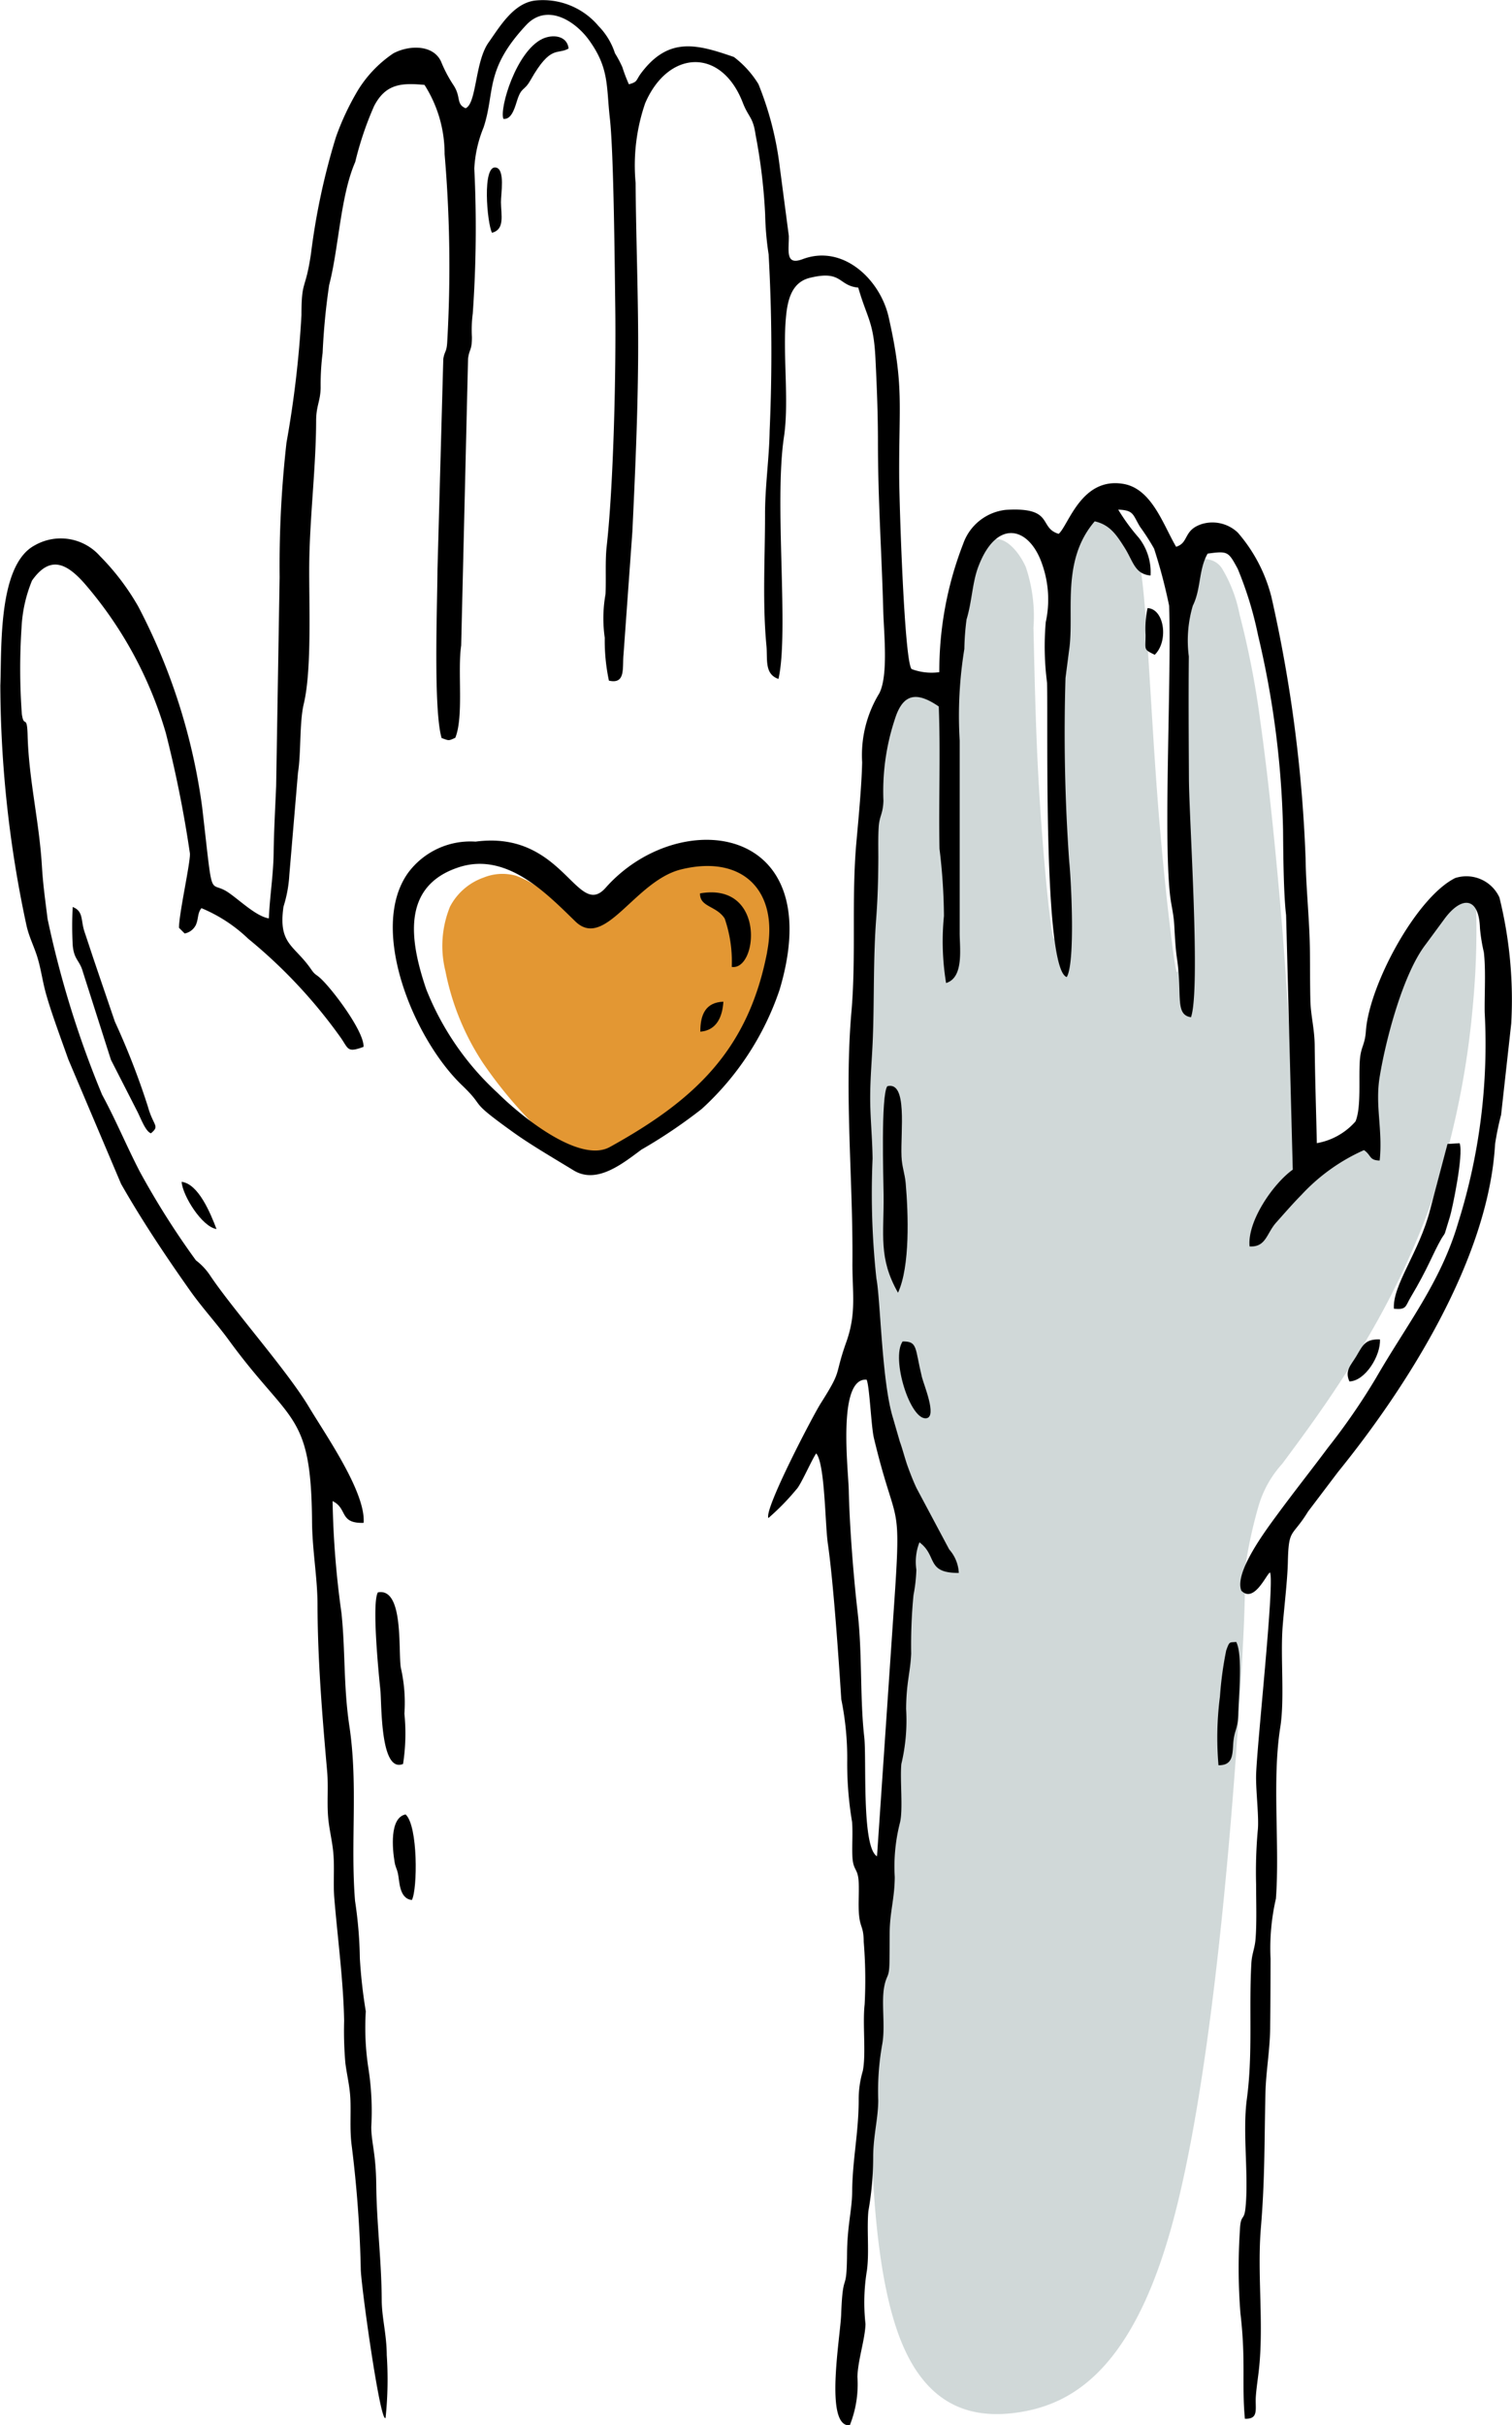 <?xml version="1.0" encoding="UTF-8"?> <svg xmlns="http://www.w3.org/2000/svg" xmlns:xlink="http://www.w3.org/1999/xlink" id="Gruppe_30" data-name="Gruppe 30" width="82.786" height="132.705" viewBox="0 0 82.786 132.705"><defs><clipPath id="clip-path"><rect id="Rechteck_18" data-name="Rechteck 18" width="82.786" height="132.705" fill="none"></rect></clipPath></defs><g id="Gruppe_29" data-name="Gruppe 29" clip-path="url(#clip-path)"><path id="Pfad_611" data-name="Pfad 611" d="M177.74,331.328c.9-.349,2.24-1.444,3.56-2.017a7.346,7.346,0,0,1,3.659-.523,3.284,3.284,0,0,1,2.341.946,4.129,4.129,0,0,1,.548,3.112,14.844,14.844,0,0,1-1.718,5.651,15.2,15.2,0,0,1-4.258,4.606,12.026,12.026,0,0,1-3.933,1.992c-.946.224-1.394.025-2.415-.9a23.884,23.884,0,0,1-3.735-4.282,13.981,13.981,0,0,1-2.041-5,5.7,5.7,0,0,1,.249-3.535,3.319,3.319,0,0,1,1.842-1.593,2.75,2.75,0,0,1,1.768-.1,5.553,5.553,0,0,1,1.27.672c.373.224.722.373,1.12.647a1.592,1.592,0,0,0,1.743.324" transform="translate(-145.358 -281.768)" fill="#e39733" fill-rule="evenodd"></path><path id="Pfad_612" data-name="Pfad 612" d="M333.241,256.807c.43-5.01.38-5.707.106-6.479a17.711,17.711,0,0,1-1.22-4.008,71.644,71.644,0,0,1-.921-11.328c-.075-5,.174-11.079.274-15.286s.049-6.548.2-8.116a6.023,6.023,0,0,1,.946-3.037,2.813,2.813,0,0,1,1.544-1.319,1.833,1.833,0,0,1,1.369.473c.274.224.274.324.4-.946a39.554,39.554,0,0,1,.822-5.552c.448-1.643,1.1-2.29,1.718-2.24s1.22.8,1.544,1.519a8.425,8.425,0,0,1,.423,3.336c.05,1.917.1,5.054.274,8.241s.472,6.423.672,7.917.3,1.245.374-2.44.125-10.805.349-14.763.622-4.755,1.295-4.979a2.163,2.163,0,0,1,2.19.846c.573.722.772,1.817.971,4.382s.4,6.6.672,10.158.622,6.647.847,8.315.324,1.917.4-1.718.124-11.154.3-15.137.473-4.431.846-4.556a1.1,1.1,0,0,1,1.17.548,7.642,7.642,0,0,1,.922,2.44,48.058,48.058,0,0,1,1.145,5.9c.423,2.987.871,7.27,1.2,11.353s.523,7.967.622,10.207.1,2.838.548,2.888a4.642,4.642,0,0,0,2.017-.871,2.538,2.538,0,0,0,1.369-1.892c.249-1.12.3-3.012.772-4.9a14.685,14.685,0,0,1,2.315-5.029,9.4,9.4,0,0,1,2.44-2.191c.5-.349.5-.448.523.448a43.953,43.953,0,0,1-.174,5.5,46.731,46.731,0,0,1-1.868,9.61,43.98,43.98,0,0,1-4.307,9.261c-1.643,2.714-3.336,4.954-4.257,6.2a5.9,5.9,0,0,0-1.326,2.4,25.327,25.327,0,0,0-.7,3.237c-.081.778.118.778-.33,7.674s-1.544,20.689-3.728,28.5-5.458,9.641-8.3,10.089-5.24-.485-6.616-4.214-1.724-10.251-1.444-18.174,1.189-17.247,1.618-22.257" transform="translate(-283.862 -169.473)" fill="#274b4c" fill-rule="evenodd" opacity="0.216"></path><path id="Pfad_613" data-name="Pfad 613" d="M47.448,75.491c.164.34.248,2.547.4,3.194,1.246,5.2,1.531,3.019,1.085,9.431l-.914,13.454c-.856-.494-.562-5.339-.7-6.53-.242-2.153-.1-4.575-.364-6.845-.225-1.935-.441-4.709-.483-6.657-.024-1.116-.631-6.145.968-6.047M24.929,40.371c.471-1.172.114-3.646.321-5.05l.377-15.7c.075-.554.213-.435.212-1.182a6.919,6.919,0,0,1,.046-1.286,66.551,66.551,0,0,0,.084-7.929,6.815,6.815,0,0,1,.508-2.251c.646-1.949.042-3.15,2.331-5.6,1.133-1.214,2.684-.241,3.457.842,1.1,1.537.926,2.492,1.128,4.276.212,1.877.265,8.1.295,10.365.044,3.376-.086,9.6-.472,13.052-.087.782-.024,1.788-.062,2.6a7.527,7.527,0,0,0-.042,2.391,10.494,10.494,0,0,0,.228,2.344c.936.214.726-.713.8-1.437l.485-6.732c.149-3.17.291-6.273.314-9.457.023-3.232-.116-6.395-.137-9.6a10.46,10.46,0,0,1,.52-4.362c1.25-2.923,4.168-3.081,5.348-.036.315.814.561.773.7,1.756a30.862,30.862,0,0,1,.524,4.357,16.521,16.521,0,0,0,.19,2.184,96.332,96.332,0,0,1,.056,9.651c-.023,1.511-.255,3.037-.252,4.6,0,2.371-.148,4.8.076,7.163.07.736-.124,1.553.66,1.82.584-2.589-.245-9.61.3-13.244.295-1.984-.087-4.611.117-6.629.091-.9.322-1.834,1.3-2.074,1.784-.439,1.538.43,2.65.534.5,1.721.843,1.857.943,3.891.078,1.587.135,2.995.136,4.593,0,3.141.209,6.107.291,9.219.031,1.182.287,3.5-.215,4.493a6.5,6.5,0,0,0-.941,3.78c-.027,1.27-.2,3.093-.317,4.387-.272,3.078-.008,6.233-.267,9.23-.4,4.572.087,9.139.052,13.722-.013,1.671.238,2.769-.336,4.383-.693,1.949-.179,1.428-1.4,3.353-.426.672-3.117,5.811-2.865,6.275A13.122,13.122,0,0,0,43.6,81.5c.238-.224.829-1.6,1.089-1.974.484.56.482,3.876.639,4.949.3,2.048.6,6.4.735,8.51a16.073,16.073,0,0,1,.325,3.283,19.243,19.243,0,0,0,.265,3.419c.047.59-.006,1.254.016,1.848.032.854.3.646.345,1.433.033.593-.036,1.261.025,1.852.07.677.244.6.252,1.433a25.452,25.452,0,0,1,.05,3.427c-.121,1.065.086,2.709-.1,3.634a5.5,5.5,0,0,0-.225,1.623c-.008,1.8-.341,3.219-.358,5-.01,1.011-.268,1.837-.281,3.414-.02,2.283-.227.745-.321,3.295-.045,1.236-.931,6.166.472,6.061a6.053,6.053,0,0,0,.418-2.655c.024-.91.418-2.051.442-2.887a10.747,10.747,0,0,1,.08-2.944c.132-1.014-.015-2.211.078-3.239a16.825,16.825,0,0,0,.263-3.02c.016-1.161.267-2.006.277-3.019a14.543,14.543,0,0,1,.217-3.08c.184-.975-.065-2.314.117-3.193.139-.673.269-.419.281-1.349.007-.528.007-1.057.011-1.585.01-1.134.265-1.813.278-3.024a9.675,9.675,0,0,1,.286-2.984c.178-.736-.008-2.341.075-3.207a10.285,10.285,0,0,0,.261-3.012c.013-1.483.227-1.95.277-3.024a28.691,28.691,0,0,1,.126-3.2,8.663,8.663,0,0,0,.158-1.393,2.935,2.935,0,0,1,.169-1.5c1,.74.341,1.684,2.154,1.675a2.078,2.078,0,0,0-.524-1.285l-1.787-3.352c-.187-.391-.377-.887-.5-1.234-.134-.375-.29-.976-.413-1.3l-.379-1.308c-.615-1.979-.685-6.5-.907-7.625a43.254,43.254,0,0,1-.21-6.562c-.012-1.107-.128-2.232-.131-3.284,0-1.178.1-2.158.144-3.285.085-2.228.017-4.326.185-6.573.086-1.157.11-2.127.117-3.291,0-.538-.015-1.19.02-1.716.04-.623.234-.7.259-1.431A12.529,12.529,0,0,1,49,39.338c.451-1.424,1.214-1.492,2.4-.681.1,2.563-.01,5.21.04,7.786a31.861,31.861,0,0,1,.244,3.675,14.077,14.077,0,0,0,.117,3.67c.992-.3.739-1.919.744-2.75l0-10.518a22.693,22.693,0,0,1,.256-5.014,13.9,13.9,0,0,1,.12-1.613c.3-.976.308-1.993.644-2.884,1.006-2.669,2.814-2.2,3.509-.1a5.8,5.8,0,0,1,.184,3.131,15.336,15.336,0,0,0,.072,3.322c.06,2.549-.219,15.681,1.077,16.1.469-.774.25-5.22.135-6.323A99.258,99.258,0,0,1,58.339,37.1l.191-1.481c.319-2.068-.468-4.911,1.408-7.093.824.186,1.184.727,1.631,1.432.488.77.553,1.45,1.427,1.533a3.058,3.058,0,0,0-.643-2.065,10.971,10.971,0,0,1-1.127-1.54c.872.033.785.272,1.2.947a12.375,12.375,0,0,1,.763,1.187,29.026,29.026,0,0,1,.825,3.128c.13,4.137-.313,12.412.042,15.768.067.629.2,1.034.239,1.725.027.527.071,1.3.147,1.8.3,2-.131,3.082.768,3.219.533-1.533-.1-10.748-.113-13.036-.012-2.238-.027-4.466-.006-6.705a6.707,6.707,0,0,1,.219-2.777c.456-.914.309-1.969.811-2.849,1.116-.155,1.136-.11,1.646.828a19.737,19.737,0,0,1,1.116,3.644,50.239,50.239,0,0,1,1.367,10.622c.012,1.254.026,3.519.167,4.682L70.783,64c-1.067.76-2.5,2.825-2.365,4.2.9.056.926-.713,1.451-1.3.445-.5.936-1.063,1.38-1.511a10.457,10.457,0,0,1,3.433-2.458c.416.287.267.554.858.571.179-1.665-.261-3,0-4.576.332-2.032,1.271-5.625,2.515-7.244l1-1.357c.954-1.319,1.924-1.283,1.977.467a9.5,9.5,0,0,0,.212,1.309c.116.966.032,2.282.047,3.289a32.575,32.575,0,0,1-1.444,11.488c-.958,3.281-2.82,5.592-4.495,8.5A35.522,35.522,0,0,1,72.72,79.2c-.917,1.229-1.87,2.431-2.778,3.665-.645.877-2.385,3.193-1.972,4.177.7.7,1.37-.911,1.565-1,.269.48-.741,9.655-.761,11.143-.011.871.17,2.3.09,2.993a25.74,25.74,0,0,0-.089,2.924c0,.921.042,2.136-.033,3.023-.042.5-.2.781-.227,1.312-.141,2.5.089,4.921-.246,7.412-.25,1.857.115,4.188-.08,6-.074.688-.264.291-.3,1.171a31.3,31.3,0,0,0,.03,4.578c.3,2.55.064,3.88.242,5.749.788.03.549-.546.6-1.237.039-.52.134-1.095.186-1.624.241-2.468-.117-5.109.089-7.58.224-2.68.187-4.707.25-7.377.027-1.178.243-2.321.258-3.545.016-1.27.019-2.542.022-3.812a12.068,12.068,0,0,1,.294-3.284c.218-2.927-.222-6.463.238-9.373.25-1.58,0-3.836.131-5.533.083-1.047.261-2.5.284-3.5.044-1.9.217-1.327,1.107-2.775l1.646-2.173c3.792-4.676,8.241-11.666,8.593-17.934a15.923,15.923,0,0,1,.33-1.6l.555-4.995a23.315,23.315,0,0,0-.647-6.9,1.991,1.991,0,0,0-2.424-1.06c-2.129,1.06-4.713,5.862-4.888,8.381-.05.722-.251.826-.318,1.462-.1.968.088,2.672-.25,3.474A3.65,3.65,0,0,1,72.1,62.55c-.039-1.786-.1-3.535-.117-5.335-.007-.908-.217-1.642-.237-2.488-.02-.87-.017-1.763-.024-2.636-.015-1.718-.213-3.435-.238-5.127a77.408,77.408,0,0,0-1.869-14.293,8.565,8.565,0,0,0-1.843-3.529,2.017,2.017,0,0,0-1.959-.471c-1.04.332-.7,1.03-1.418,1.247-.707-1.2-1.328-3.179-2.892-3.442-2.3-.387-3,2.273-3.538,2.734-1.125-.33-.213-1.479-2.9-1.311a2.792,2.792,0,0,0-2.326,1.851,19.212,19.212,0,0,0-1.309,7.029,3.112,3.112,0,0,1-1.516-.169c-.4-.4-.674-9-.681-10.55-.02-3.97.271-4.957-.577-8.71-.465-2.059-2.5-4-4.707-3.17-.977.369-.746-.483-.759-1.276l-.5-3.8A17.653,17.653,0,0,0,41.525,4.6a5.414,5.414,0,0,0-1.344-1.483c-1.988-.683-3.552-1.142-5.072.877-.306.407-.18.488-.676.617a8.665,8.665,0,0,1-.356-.933,6.357,6.357,0,0,0-.407-.766,3.783,3.783,0,0,0-.9-1.487A3.978,3.978,0,0,0,29.3.03c-1.2.145-1.954,1.46-2.553,2.3C26,3.391,26.1,5.672,25.492,5.923c-.541-.238-.227-.615-.671-1.276a7.291,7.291,0,0,1-.674-1.284c-.442-.945-1.778-.891-2.612-.442a6.608,6.608,0,0,0-1.923,1.994,14.389,14.389,0,0,0-1.22,2.59,37.253,37.253,0,0,0-1.365,6.377c-.313,2.1-.519,1.37-.522,3.368a57.45,57.45,0,0,1-.819,6.972,60.1,60.1,0,0,0-.376,7.358l-.19,11.437c-.053,1.241-.121,2.416-.138,3.686-.016,1.163-.213,2.367-.262,3.549-.71-.115-1.623-1.024-2.251-1.439-1.066-.7-.778.714-1.4-4.645a33.156,33.156,0,0,0-3.5-10.983,13.235,13.235,0,0,0-2.091-2.753,2.869,2.869,0,0,0-3.571-.595C-.125,30.907.1,35.479.018,37.507A63.2,63.2,0,0,0,1.452,50.647c.141.632.418,1.145.6,1.748.192.63.277,1.292.453,1.932.29,1.056.854,2.556,1.231,3.629l2.894,6.826C7.775,66.789,9.051,68.7,10.4,70.61c.683.965,1.448,1.786,2.137,2.73,3.366,4.613,4.5,3.868,4.548,9.924.013,1.587.3,3.068.3,4.566.009,3.039.26,6.068.527,9.093.073.827-.013,1.65.052,2.476.053.677.229,1.329.287,2,.072.826-.015,1.647.054,2.474.181,2.183.5,4.552.537,6.715a20.216,20.216,0,0,0,.068,2.3c.09.7.251,1.294.277,2.024.03.842-.041,1.615.066,2.465a65.144,65.144,0,0,1,.5,6.768c0,.816,1.071,8.507,1.358,8.156a20.125,20.125,0,0,0,.065-3.434c-.008-1.175-.27-2.022-.276-3.019-.013-2.208-.277-4.147-.3-6.317-.017-1.7-.271-2.3-.272-3.152a15.125,15.125,0,0,0-.147-3.14,14.63,14.63,0,0,1-.153-3.183,28.246,28.246,0,0,1-.325-2.884,23.044,23.044,0,0,0-.264-3.162c-.259-3.228.175-6.334-.31-9.562-.328-2.186-.215-4.094-.431-6.173a50.044,50.044,0,0,1-.488-6.139c.838.406.345,1.232,1.7,1.191.119-1.673-2.064-4.787-3.005-6.357-1.2-2-4.192-5.359-5.423-7.213a3.388,3.388,0,0,0-.755-.794,44.314,44.314,0,0,1-3.069-4.848c-.722-1.389-1.323-2.848-2.068-4.215a54.257,54.257,0,0,1-2.987-9.629c-.131-1.08-.242-1.792-.311-2.916-.148-2.426-.715-4.7-.78-7.11-.032-1.216-.2-.364-.316-1.172a34.116,34.116,0,0,1-.016-4.738,7.712,7.712,0,0,1,.573-2.568c.971-1.381,1.873-.975,2.876.162a21.8,21.8,0,0,1,4.45,8.178,64.675,64.675,0,0,1,1.321,6.6c.02.538-.6,3.283-.6,4.059l.311.312a.871.871,0,0,0,.608-.457c.163-.358.076-.632.31-.929a8.289,8.289,0,0,1,2.561,1.673,27.852,27.852,0,0,1,5.086,5.441c.409.6.343.8,1.227.476.054-.8-1.626-3.059-2.326-3.723-.288-.273-.311-.186-.539-.517-.929-1.348-1.814-1.355-1.516-3.433a7.054,7.054,0,0,0,.319-1.731l.474-5.594c.177-1.107.073-2.745.318-3.774.457-1.919.273-5.641.3-7.723.034-2.565.369-5.246.376-7.761,0-.822.239-1.082.247-1.823a13.756,13.756,0,0,1,.109-1.9,36.1,36.1,0,0,1,.358-3.712c.526-2.016.616-4.874,1.427-6.729A17.992,17.992,0,0,1,20.484,5.8c.635-1.22,1.5-1.272,2.759-1.154a7.005,7.005,0,0,1,1.1,3.784,72.225,72.225,0,0,1,.144,10.273c-.031.59-.15.5-.216.943l-.318,11.537c-.011,1.978-.231,7.625.226,9.2.406.145.368.164.753-.015" transform="translate(0 0)" fill-rule="evenodd"></path><path id="Pfad_614" data-name="Pfad 614" d="M171.02,327.686c-1.033,5.362-3.961,8.1-8.612,10.671-1.685.931-4.936-1.752-6.147-2.96a15.378,15.378,0,0,1-3.911-5.68c-.864-2.549-1.409-5.6,1.754-6.656,2.613-.876,4.782,1.364,6.412,2.951s3.256-2.224,5.8-2.846c3.357-.821,5.349,1.159,4.7,4.52m-15.959-6.038a4.241,4.241,0,0,0-3.695,1.705c-2.184,3.04.282,9.067,2.95,11.625,1.383,1.326.217.718,2.806,2.574.988.709,2.241,1.433,3.3,2.081,1.273.783,2.685-.368,3.719-1.133a27.908,27.908,0,0,0,3.3-2.225,15.549,15.549,0,0,0,4.26-6.511c2.746-9.15-5.526-10.1-9.521-5.591-1.564,1.767-2.307-3.164-7.115-2.526" transform="translate(-129.016 -275.596)" fill-rule="evenodd"></path><path id="Pfad_615" data-name="Pfad 615" d="M338.5,415.8c-.352.526-.209,4.992-.2,5.929.025,2.215-.292,3.459.789,5.365.666-1.441.567-4.316.42-6-.047-.532-.205-.88-.229-1.467-.056-1.367.344-4.131-.782-3.831" transform="translate(-289.921 -356.359)" fill-rule="evenodd"></path><path id="Pfad_616" data-name="Pfad 616" d="M143.947,609.611c-.343.563.044,4.478.134,5.322.08.744-.021,4.584,1.243,4.067a10.819,10.819,0,0,0,.074-2.754,8.559,8.559,0,0,0-.195-2.508c-.152-.912.176-4.406-1.256-4.127" transform="translate(-123.256 -522.48)" fill-rule="evenodd"></path><path id="Pfad_617" data-name="Pfad 617" d="M29.733,355.643l1.419,2.777c.215.407.46,1.128.77,1.245.505-.424.136-.373-.171-1.479a40.926,40.926,0,0,0-1.8-4.626c-.368-1.077-.726-2.127-1.106-3.245-.182-.536-.367-1.111-.556-1.667-.219-.644-.046-1.132-.649-1.366a19.087,19.087,0,0,0,0,2.076c.066.82.378.822.559,1.479Z" transform="translate(-23.659 -297.653)" fill-rule="evenodd"></path><path id="Pfad_618" data-name="Pfad 618" d="M534,446.778c.709.063.616-.116.925-.633.955-1.6,1.188-2.34,1.68-3.2.014-.025.036-.057.05-.08l.1-.149c.011-.022.032-.053.042-.077l.275-.9c.115-.361.763-3.411.529-4.019l-.662.041-.953,3.6c-.588,2.31-2.073,4.136-1.982,5.418" transform="translate(-457.684 -375.167)" fill-rule="evenodd"></path><path id="Pfad_619" data-name="Pfad 619" d="M466.468,635.427c.741.007.764-.5.8-1.111.047-.841.262-.806.281-1.705.02-.947.256-3.227-.112-3.931-.38.039-.359-.055-.548.465a19.176,19.176,0,0,0-.342,2.52,17.393,17.393,0,0,0-.08,3.763" transform="translate(-399.751 -538.837)" fill-rule="evenodd"></path><path id="Pfad_620" data-name="Pfad 620" d="M269.939,345.751c1.424.222,1.878-4.656-1.737-4.021-.02.753.9.67,1.351,1.375a7.2,7.2,0,0,1,.386,2.646" transform="translate(-229.874 -292.845)" fill-rule="evenodd"></path><path id="Pfad_621" data-name="Pfad 621" d="M192.665,18.426c.406.049.589-.483.725-.925.272-.884.386-.535.76-1.194,1.121-1.978,1.468-1.364,2.087-1.732-.086-.718-.888-.786-1.434-.527-1.437.68-2.362,3.8-2.139,4.378" transform="translate(-165.103 -11.922)" fill-rule="evenodd"></path><path id="Pfad_622" data-name="Pfad 622" d="M151.207,694.722c-.888.179-.72,1.9-.6,2.61.045.271.116.342.177.6.1.417.052,1.392.768,1.473.312-.583.34-4.073-.343-4.681" transform="translate(-129.001 -595.441)" fill-rule="evenodd"></path><path id="Pfad_623" data-name="Pfad 623" d="M344.635,513.634c-.645.932.421,4.342,1.307,4.2.59-.093-.154-1.85-.25-2.251-.394-1.625-.224-1.955-1.057-1.951" transform="translate(-295.215 -440.232)" fill-rule="evenodd"></path><path id="Pfad_624" data-name="Pfad 624" d="M186.816,67.7c.708-.186.5-.949.49-1.67-.005-.455.238-1.8-.274-1.9-.768-.159-.486,3.054-.216,3.572" transform="translate(-159.877 -54.963)" fill-rule="evenodd"></path><path id="Pfad_625" data-name="Pfad 625" d="M516.427,515.1c.865-.023,1.721-1.415,1.669-2.3-.8-.017-.922.29-1.277.894-.306.521-.67.806-.392,1.41" transform="translate(-442.541 -439.512)" fill-rule="evenodd"></path><path id="Pfad_626" data-name="Pfad 626" d="M439.347,235.386c.764-.736.536-2.507-.393-2.553a5.49,5.49,0,0,0-.109,1.469c0,.832-.131.774.5,1.084" transform="translate(-376.122 -199.559)" fill-rule="evenodd"></path><path id="Pfad_627" data-name="Pfad 627" d="M71.5,455.09c-.331-.87-.991-2.476-1.911-2.584.052.749,1.109,2.458,1.911,2.584" transform="translate(-59.646 -387.84)" fill-rule="evenodd"></path><path id="Pfad_628" data-name="Pfad 628" d="M268.326,385.179c.9-.075,1.208-.82,1.261-1.641-.968.031-1.269.706-1.261,1.641" transform="translate(-229.98 -328.728)" fill-rule="evenodd"></path></g></svg> 